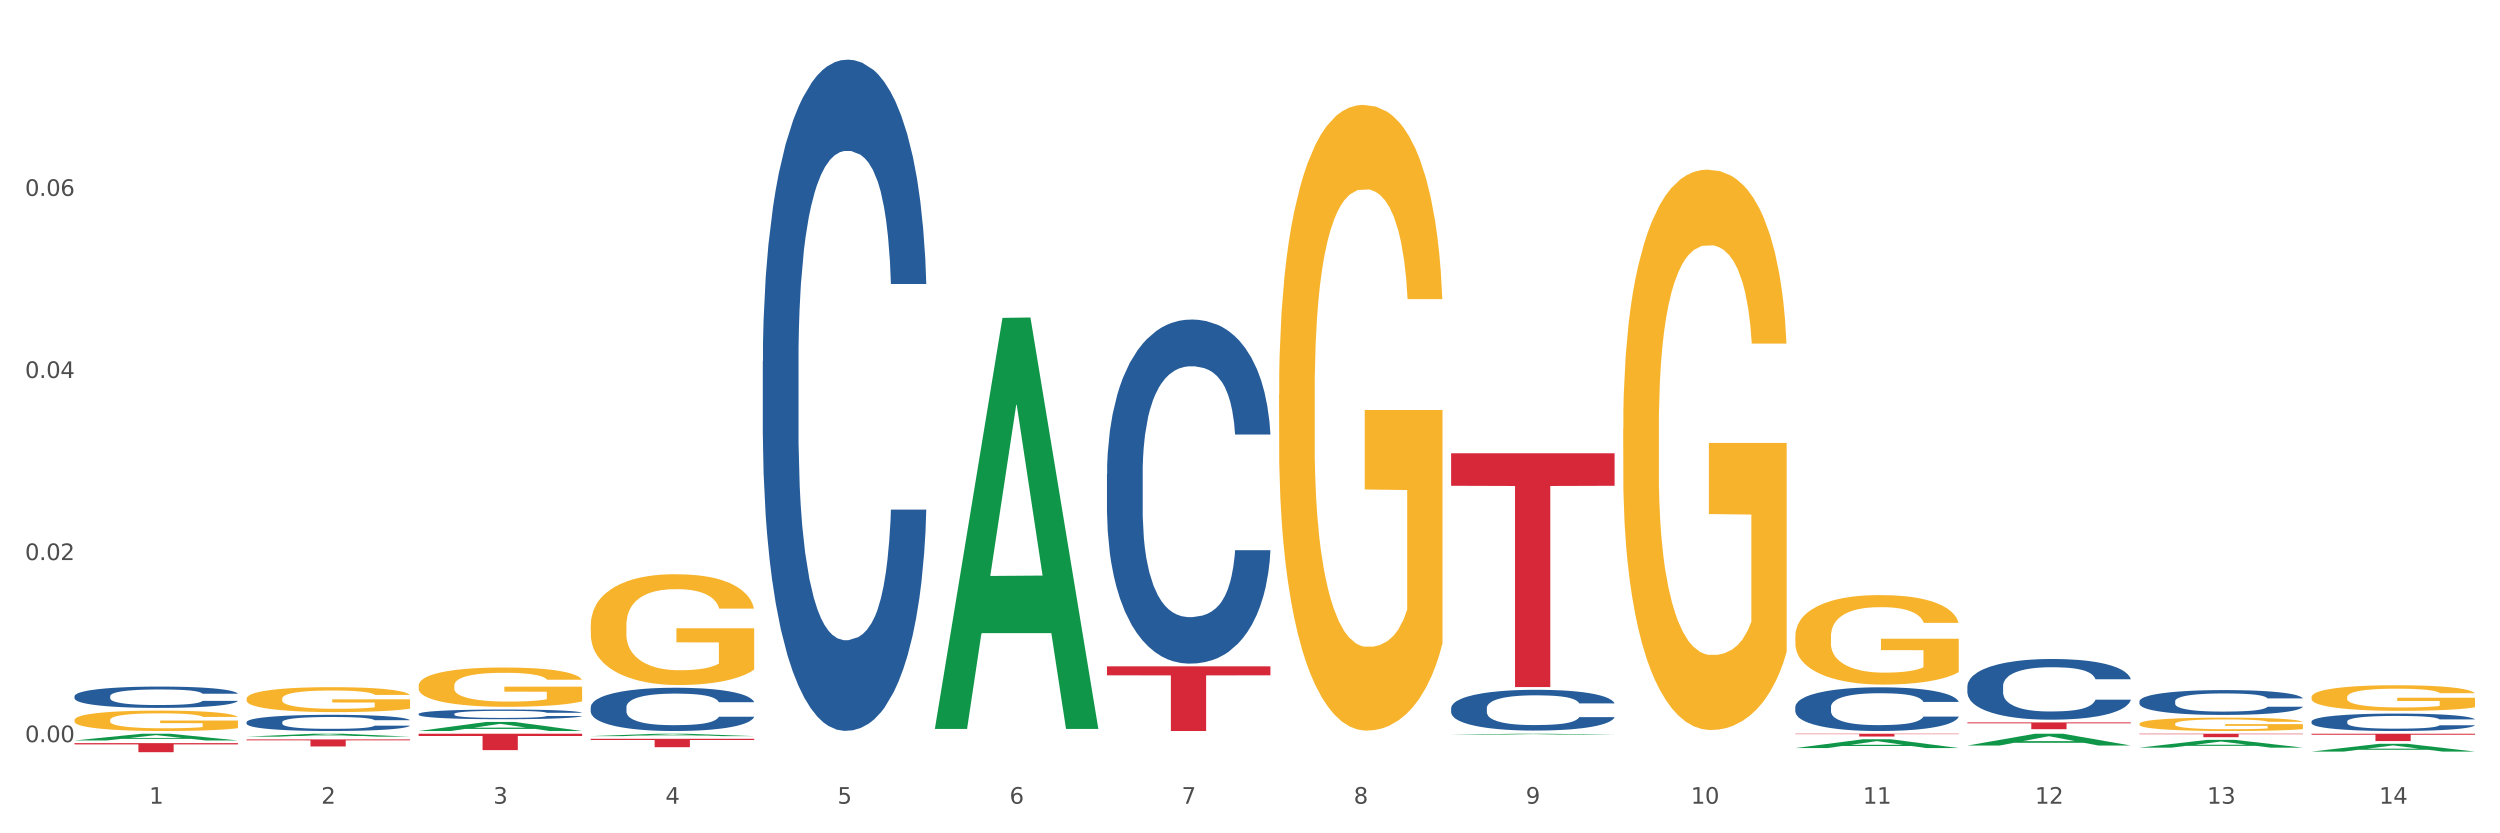 <?xml version="1.0" encoding="utf-8" standalone="no"?>
<!DOCTYPE svg PUBLIC "-//W3C//DTD SVG 1.1//EN"
  "http://www.w3.org/Graphics/SVG/1.1/DTD/svg11.dtd">
<svg xmlns:xlink="http://www.w3.org/1999/xlink" width="1080pt" height="360pt" viewBox="0 0 1080 360" xmlns="http://www.w3.org/2000/svg" version="1.1">
 <rect x="0" y="0" width="1080" height="360" fill="#333333" stroke="none"/>
 <defs>
  <style type="text/css">*{stroke-linejoin: round; stroke-linecap: butt}</style>
 </defs>
 <g id="figure_1">
  <g id="patch_1">
   <path d="M 0 360 
L 1080 360 
L 1080 0 
L 0 0 
z
" style="fill: #ffffff; stroke: #ffffff; stroke-linejoin: miter"/>
  </g>
  <g id="axes_1">
   <g id="matplotlib.axis_1">
    <g id="xtick_1">
     <g id="text_1">
      <!-- 1 -->
      <g style="fill: #4d4d4d" transform="translate(64.432 347.204) scale(0.096 -0.096)">
       <defs>
        <path id="DejaVuSans-31" d="M 794 531 
L 1825 531 
L 1825 4091 
L 703 3866 
L 703 4441 
L 1819 4666 
L 2450 4666 
L 2450 531 
L 3481 531 
L 3481 0 
L 794 0 
L 794 531 
z
" transform="scale(0.016)"/>
       </defs>
       <use xlink:href="#DejaVuSans-31"/>
      </g>
     </g>
    </g>
    <g id="xtick_2">
     <g id="text_2">
      <!-- 2 -->
      <g style="fill: #4d4d4d" transform="translate(138.771 347.204) scale(0.096 -0.096)">
       <defs>
        <path id="DejaVuSans-32" d="M 1228 531 
L 3431 531 
L 3431 0 
L 469 0 
L 469 531 
Q 828 903 1448 1529 
Q 2069 2156 2228 2338 
Q 2531 2678 2651 2914 
Q 2772 3150 2772 3378 
Q 2772 3750 2511 3984 
Q 2250 4219 1831 4219 
Q 1534 4219 1204 4116 
Q 875 4013 500 3803 
L 500 4441 
Q 881 4594 1212 4672 
Q 1544 4750 1819 4750 
Q 2544 4750 2975 4387 
Q 3406 4025 3406 3419 
Q 3406 3131 3298 2873 
Q 3191 2616 2906 2266 
Q 2828 2175 2409 1742 
Q 1991 1309 1228 531 
z
" transform="scale(0.016)"/>
       </defs>
       <use xlink:href="#DejaVuSans-32"/>
      </g>
     </g>
    </g>
    <g id="xtick_3">
     <g id="text_3">
      <!-- 3 -->
      <g style="fill: #4d4d4d" transform="translate(213.109 347.204) scale(0.096 -0.096)">
       <defs>
        <path id="DejaVuSans-33" d="M 2597 2516 
Q 3050 2419 3304 2112 
Q 3559 1806 3559 1356 
Q 3559 666 3084 287 
Q 2609 -91 1734 -91 
Q 1441 -91 1130 -33 
Q 819 25 488 141 
L 488 750 
Q 750 597 1062 519 
Q 1375 441 1716 441 
Q 2309 441 2620 675 
Q 2931 909 2931 1356 
Q 2931 1769 2642 2001 
Q 2353 2234 1838 2234 
L 1294 2234 
L 1294 2753 
L 1863 2753 
Q 2328 2753 2575 2939 
Q 2822 3125 2822 3475 
Q 2822 3834 2567 4026 
Q 2313 4219 1838 4219 
Q 1578 4219 1281 4162 
Q 984 4106 628 3988 
L 628 4550 
Q 988 4650 1302 4700 
Q 1616 4750 1894 4750 
Q 2613 4750 3031 4423 
Q 3450 4097 3450 3541 
Q 3450 3153 3228 2886 
Q 3006 2619 2597 2516 
z
" transform="scale(0.016)"/>
       </defs>
       <use xlink:href="#DejaVuSans-33"/>
      </g>
     </g>
    </g>
    <g id="xtick_4">
     <g id="text_4">
      <!-- 4 -->
      <g style="fill: #4d4d4d" transform="translate(287.448 347.204) scale(0.096 -0.096)">
       <defs>
        <path id="DejaVuSans-34" d="M 2419 4116 
L 825 1625 
L 2419 1625 
L 2419 4116 
z
M 2253 4666 
L 3047 4666 
L 3047 1625 
L 3713 1625 
L 3713 1100 
L 3047 1100 
L 3047 0 
L 2419 0 
L 2419 1100 
L 313 1100 
L 313 1709 
L 2253 4666 
z
" transform="scale(0.016)"/>
       </defs>
       <use xlink:href="#DejaVuSans-34"/>
      </g>
     </g>
    </g>
    <g id="xtick_5">
     <g id="text_5">
      <!-- 5 -->
      <g style="fill: #4d4d4d" transform="translate(361.787 347.204) scale(0.096 -0.096)">
       <defs>
        <path id="DejaVuSans-35" d="M 691 4666 
L 3169 4666 
L 3169 4134 
L 1269 4134 
L 1269 2991 
Q 1406 3038 1543 3061 
Q 1681 3084 1819 3084 
Q 2600 3084 3056 2656 
Q 3513 2228 3513 1497 
Q 3513 744 3044 326 
Q 2575 -91 1722 -91 
Q 1428 -91 1123 -41 
Q 819 9 494 109 
L 494 744 
Q 775 591 1075 516 
Q 1375 441 1709 441 
Q 2250 441 2565 725 
Q 2881 1009 2881 1497 
Q 2881 1984 2565 2268 
Q 2250 2553 1709 2553 
Q 1456 2553 1204 2497 
Q 953 2441 691 2322 
L 691 4666 
z
" transform="scale(0.016)"/>
       </defs>
       <use xlink:href="#DejaVuSans-35"/>
      </g>
     </g>
    </g>
    <g id="xtick_6">
     <g id="text_6">
      <!-- 6 -->
      <g style="fill: #4d4d4d" transform="translate(436.125 347.204) scale(0.096 -0.096)">
       <defs>
        <path id="DejaVuSans-36" d="M 2113 2584 
Q 1688 2584 1439 2293 
Q 1191 2003 1191 1497 
Q 1191 994 1439 701 
Q 1688 409 2113 409 
Q 2538 409 2786 701 
Q 3034 994 3034 1497 
Q 3034 2003 2786 2293 
Q 2538 2584 2113 2584 
z
M 3366 4563 
L 3366 3988 
Q 3128 4100 2886 4159 
Q 2644 4219 2406 4219 
Q 1781 4219 1451 3797 
Q 1122 3375 1075 2522 
Q 1259 2794 1537 2939 
Q 1816 3084 2150 3084 
Q 2853 3084 3261 2657 
Q 3669 2231 3669 1497 
Q 3669 778 3244 343 
Q 2819 -91 2113 -91 
Q 1303 -91 875 529 
Q 447 1150 447 2328 
Q 447 3434 972 4092 
Q 1497 4750 2381 4750 
Q 2619 4750 2861 4703 
Q 3103 4656 3366 4563 
z
" transform="scale(0.016)"/>
       </defs>
       <use xlink:href="#DejaVuSans-36"/>
      </g>
     </g>
    </g>
    <g id="xtick_7">
     <g id="text_7">
      <!-- 7 -->
      <g style="fill: #4d4d4d" transform="translate(510.464 347.204) scale(0.096 -0.096)">
       <defs>
        <path id="DejaVuSans-37" d="M 525 4666 
L 3525 4666 
L 3525 4397 
L 1831 0 
L 1172 0 
L 2766 4134 
L 525 4134 
L 525 4666 
z
" transform="scale(0.016)"/>
       </defs>
       <use xlink:href="#DejaVuSans-37"/>
      </g>
     </g>
    </g>
    <g id="xtick_8">
     <g id="text_8">
      <!-- 8 -->
      <g style="fill: #4d4d4d" transform="translate(584.803 347.204) scale(0.096 -0.096)">
       <defs>
        <path id="DejaVuSans-38" d="M 2034 2216 
Q 1584 2216 1326 1975 
Q 1069 1734 1069 1313 
Q 1069 891 1326 650 
Q 1584 409 2034 409 
Q 2484 409 2743 651 
Q 3003 894 3003 1313 
Q 3003 1734 2745 1975 
Q 2488 2216 2034 2216 
z
M 1403 2484 
Q 997 2584 770 2862 
Q 544 3141 544 3541 
Q 544 4100 942 4425 
Q 1341 4750 2034 4750 
Q 2731 4750 3128 4425 
Q 3525 4100 3525 3541 
Q 3525 3141 3298 2862 
Q 3072 2584 2669 2484 
Q 3125 2378 3379 2068 
Q 3634 1759 3634 1313 
Q 3634 634 3220 271 
Q 2806 -91 2034 -91 
Q 1263 -91 848 271 
Q 434 634 434 1313 
Q 434 1759 690 2068 
Q 947 2378 1403 2484 
z
M 1172 3481 
Q 1172 3119 1398 2916 
Q 1625 2713 2034 2713 
Q 2441 2713 2670 2916 
Q 2900 3119 2900 3481 
Q 2900 3844 2670 4047 
Q 2441 4250 2034 4250 
Q 1625 4250 1398 4047 
Q 1172 3844 1172 3481 
z
" transform="scale(0.016)"/>
       </defs>
       <use xlink:href="#DejaVuSans-38"/>
      </g>
     </g>
    </g>
    <g id="xtick_9">
     <g id="text_9">
      <!-- 9 -->
      <g style="fill: #4d4d4d" transform="translate(659.142 347.204) scale(0.096 -0.096)">
       <defs>
        <path id="DejaVuSans-39" d="M 703 97 
L 703 672 
Q 941 559 1184 500 
Q 1428 441 1663 441 
Q 2288 441 2617 861 
Q 2947 1281 2994 2138 
Q 2813 1869 2534 1725 
Q 2256 1581 1919 1581 
Q 1219 1581 811 2004 
Q 403 2428 403 3163 
Q 403 3881 828 4315 
Q 1253 4750 1959 4750 
Q 2769 4750 3195 4129 
Q 3622 3509 3622 2328 
Q 3622 1225 3098 567 
Q 2575 -91 1691 -91 
Q 1453 -91 1209 -44 
Q 966 3 703 97 
z
M 1959 2075 
Q 2384 2075 2632 2365 
Q 2881 2656 2881 3163 
Q 2881 3666 2632 3958 
Q 2384 4250 1959 4250 
Q 1534 4250 1286 3958 
Q 1038 3666 1038 3163 
Q 1038 2656 1286 2365 
Q 1534 2075 1959 2075 
z
" transform="scale(0.016)"/>
       </defs>
       <use xlink:href="#DejaVuSans-39"/>
      </g>
     </g>
    </g>
    <g id="xtick_10">
     <g id="text_10">
      <!-- 10 -->
      <g style="fill: #4d4d4d" transform="translate(730.426 347.204) scale(0.096 -0.096)">
       <defs>
        <path id="DejaVuSans-30" d="M 2034 4250 
Q 1547 4250 1301 3770 
Q 1056 3291 1056 2328 
Q 1056 1369 1301 889 
Q 1547 409 2034 409 
Q 2525 409 2770 889 
Q 3016 1369 3016 2328 
Q 3016 3291 2770 3770 
Q 2525 4250 2034 4250 
z
M 2034 4750 
Q 2819 4750 3233 4129 
Q 3647 3509 3647 2328 
Q 3647 1150 3233 529 
Q 2819 -91 2034 -91 
Q 1250 -91 836 529 
Q 422 1150 422 2328 
Q 422 3509 836 4129 
Q 1250 4750 2034 4750 
z
" transform="scale(0.016)"/>
       </defs>
       <use xlink:href="#DejaVuSans-31"/>
       <use xlink:href="#DejaVuSans-30" transform="translate(63.623 0)"/>
      </g>
     </g>
    </g>
    <g id="xtick_11">
     <g id="text_11">
      <!-- 11 -->
      <g style="fill: #4d4d4d" transform="translate(804.765 347.204) scale(0.096 -0.096)">
       <use xlink:href="#DejaVuSans-31"/>
       <use xlink:href="#DejaVuSans-31" transform="translate(63.623 0)"/>
      </g>
     </g>
    </g>
    <g id="xtick_12">
     <g id="text_12">
      <!-- 12 -->
      <g style="fill: #4d4d4d" transform="translate(879.104 347.204) scale(0.096 -0.096)">
       <use xlink:href="#DejaVuSans-31"/>
       <use xlink:href="#DejaVuSans-32" transform="translate(63.623 0)"/>
      </g>
     </g>
    </g>
    <g id="xtick_13">
     <g id="text_13">
      <!-- 13 -->
      <g style="fill: #4d4d4d" transform="translate(953.442 347.204) scale(0.096 -0.096)">
       <use xlink:href="#DejaVuSans-31"/>
       <use xlink:href="#DejaVuSans-33" transform="translate(63.623 0)"/>
      </g>
     </g>
    </g>
    <g id="xtick_14">
     <g id="text_14">
      <!-- 14 -->
      <g style="fill: #4d4d4d" transform="translate(1027.781 347.204) scale(0.096 -0.096)">
       <use xlink:href="#DejaVuSans-31"/>
       <use xlink:href="#DejaVuSans-34" transform="translate(63.623 0)"/>
      </g>
     </g>
    </g>
    <g id="xtick_15"/>
    <g id="xtick_16"/>
    <g id="xtick_17"/>
    <g id="xtick_18"/>
    <g id="xtick_19"/>
    <g id="xtick_20"/>
    <g id="xtick_21"/>
    <g id="xtick_22"/>
    <g id="xtick_23"/>
    <g id="xtick_24"/>
    <g id="xtick_25"/>
    <g id="xtick_26"/>
    <g id="xtick_27"/>
   </g>
   <g id="matplotlib.axis_2">
    <g id="ytick_1">
     <g id="text_15">
      <!-- 0.00 -->
      <g style="fill: #4d4d4d" transform="translate(10.8 320.614) scale(0.096 -0.096)">
       <defs>
        <path id="DejaVuSans-2e" d="M 684 794 
L 1344 794 
L 1344 0 
L 684 0 
L 684 794 
z
" transform="scale(0.016)"/>
       </defs>
       <use xlink:href="#DejaVuSans-30"/>
       <use xlink:href="#DejaVuSans-2e" transform="translate(63.623 0)"/>
       <use xlink:href="#DejaVuSans-30" transform="translate(95.41 0)"/>
       <use xlink:href="#DejaVuSans-30" transform="translate(159.033 0)"/>
      </g>
     </g>
    </g>
    <g id="ytick_2">
     <g id="text_16">
      <!-- 0.02 -->
      <g style="fill: #4d4d4d" transform="translate(10.8 241.951) scale(0.096 -0.096)">
       <use xlink:href="#DejaVuSans-30"/>
       <use xlink:href="#DejaVuSans-2e" transform="translate(63.623 0)"/>
       <use xlink:href="#DejaVuSans-30" transform="translate(95.41 0)"/>
       <use xlink:href="#DejaVuSans-32" transform="translate(159.033 0)"/>
      </g>
     </g>
    </g>
    <g id="ytick_3">
     <g id="text_17">
      <!-- 0.04 -->
      <g style="fill: #4d4d4d" transform="translate(10.8 163.289) scale(0.096 -0.096)">
       <use xlink:href="#DejaVuSans-30"/>
       <use xlink:href="#DejaVuSans-2e" transform="translate(63.623 0)"/>
       <use xlink:href="#DejaVuSans-30" transform="translate(95.41 0)"/>
       <use xlink:href="#DejaVuSans-34" transform="translate(159.033 0)"/>
      </g>
     </g>
    </g>
    <g id="ytick_4">
     <g id="text_18">
      <!-- 0.06 -->
      <g style="fill: #4d4d4d" transform="translate(10.8 84.627) scale(0.096 -0.096)">
       <use xlink:href="#DejaVuSans-30"/>
       <use xlink:href="#DejaVuSans-2e" transform="translate(63.623 0)"/>
       <use xlink:href="#DejaVuSans-30" transform="translate(95.41 0)"/>
       <use xlink:href="#DejaVuSans-36" transform="translate(159.033 0)"/>
      </g>
     </g>
    </g>
    <g id="ytick_5"/>
    <g id="ytick_6"/>
    <g id="ytick_7"/>
    <g id="ytick_8"/>
   </g>
   <g id="PolyCollection_1">
    <path d="M 32.175 319.876 
L 32.248 319.873 
L 61.37 316.969 
L 73.456 316.966 
L 102.797 319.881 
L 88.818 319.881 
L 82.484 319.202 
L 52.415 319.202 
L 52.197 319.213 
L 46.081 319.881 
L 32.175 319.881 
L 32.175 319.876 
L 56.201 318.797 
L 78.698 318.795 
L 67.559 317.588 
L 67.413 317.582 
L 67.267 317.59 
L 56.128 318.795 
L 56.201 318.797 
L 32.175 319.876 
z
" clip-path="url(#p17a609d35f)" style="fill: #109648"/>
    <path d="M 106.514 318.241 
L 106.587 318.239 
L 135.709 316.968 
L 147.795 316.966 
L 177.135 318.243 
L 163.157 318.243 
L 156.823 317.946 
L 126.754 317.946 
L 126.535 317.95 
L 120.42 318.243 
L 106.514 318.243 
L 106.514 318.241 
L 130.54 317.768 
L 153.037 317.767 
L 141.897 317.239 
L 141.752 317.236 
L 141.606 317.24 
L 130.467 317.767 
L 130.54 317.768 
L 106.514 318.241 
z
" clip-path="url(#p17a609d35f)" style="fill: #109648"/>
    <path d="M 180.852 315.794 
L 180.925 315.791 
L 210.048 311.872 
L 222.133 311.868 
L 251.474 315.802 
L 237.495 315.802 
L 231.161 314.886 
L 201.092 314.886 
L 200.874 314.9 
L 194.758 315.802 
L 180.852 315.802 
L 180.852 315.794 
L 204.878 314.339 
L 227.375 314.335 
L 216.236 312.706 
L 216.09 312.699 
L 215.945 312.71 
L 204.806 314.335 
L 204.878 314.339 
L 180.852 315.794 
z
" clip-path="url(#p17a609d35f)" style="fill: #109648"/>
    <path d="M 255.191 318.002 
L 255.264 318.001 
L 284.386 316.967 
L 296.472 316.966 
L 325.813 318.004 
L 311.834 318.004 
L 305.5 317.762 
L 275.431 317.762 
L 275.213 317.766 
L 269.097 318.004 
L 255.191 318.004 
L 255.191 318.002 
L 279.217 317.618 
L 301.714 317.617 
L 290.575 317.188 
L 290.429 317.186 
L 290.284 317.189 
L 279.144 317.617 
L 279.217 317.618 
L 255.191 318.002 
z
" clip-path="url(#p17a609d35f)" style="fill: #109648"/>
    <path d="M 403.869 314.571 
L 403.941 314.404 
L 433.064 137.32 
L 445.15 137.153 
L 474.49 314.905 
L 460.512 314.905 
L 454.177 273.513 
L 424.109 273.513 
L 423.89 274.181 
L 417.774 314.905 
L 403.869 314.905 
L 403.869 314.571 
L 427.895 248.811 
L 450.392 248.644 
L 439.252 175.04 
L 439.107 174.706 
L 438.961 175.207 
L 427.822 248.644 
L 427.895 248.811 
L 403.869 314.571 
z
" clip-path="url(#p17a609d35f)" style="fill: #109648"/>
    <path d="M 626.885 317.421 
L 626.957 317.421 
L 656.08 316.967 
L 668.166 316.966 
L 697.506 317.422 
L 683.528 317.422 
L 677.194 317.316 
L 647.125 317.316 
L 646.906 317.317 
L 640.791 317.422 
L 626.885 317.422 
L 626.885 317.421 
L 650.911 317.253 
L 673.408 317.252 
L 662.268 317.064 
L 662.123 317.063 
L 661.977 317.064 
L 650.838 317.252 
L 650.911 317.253 
L 626.885 317.421 
z
" clip-path="url(#p17a609d35f)" style="fill: #109648"/>
    <path d="M 775.562 323.162 
L 775.635 323.159 
L 804.757 319.365 
L 816.843 319.361 
L 846.184 323.17 
L 832.205 323.17 
L 825.871 322.283 
L 795.802 322.283 
L 795.584 322.297 
L 789.468 323.17 
L 775.562 323.17 
L 775.562 323.162 
L 799.588 321.753 
L 822.085 321.75 
L 810.946 320.173 
L 810.8 320.166 
L 810.655 320.176 
L 799.515 321.75 
L 799.588 321.753 
L 775.562 323.162 
z
" clip-path="url(#p17a609d35f)" style="fill: #109648"/>
    <path d="M 849.901 322.069 
L 849.974 322.064 
L 879.096 316.971 
L 891.182 316.966 
L 920.523 322.078 
L 906.544 322.078 
L 900.21 320.888 
L 870.141 320.888 
L 869.922 320.907 
L 863.807 322.078 
L 849.901 322.078 
L 849.901 322.069 
L 873.927 320.178 
L 896.424 320.173 
L 885.284 318.056 
L 885.139 318.046 
L 884.993 318.061 
L 873.854 320.173 
L 873.927 320.178 
L 849.901 322.069 
z
" clip-path="url(#p17a609d35f)" style="fill: #109648"/>
    <path d="M 32.175 311.057 
L 32.258 311.049 
L 32.258 310.758 
L 32.425 310.509 
L 33.259 309.905 
L 34.51 309.405 
L 35.427 309.139 
L 36.344 308.922 
L 37.428 308.704 
L 38.762 308.479 
L 41.18 308.148 
L 42.681 307.979 
L 44.515 307.802 
L 47.85 307.544 
L 50.268 307.399 
L 52.77 307.278 
L 56.855 307.133 
L 59.523 307.069 
L 62.358 307.02 
L 65.777 306.988 
L 68.361 306.98 
L 74.031 307.004 
L 78.867 307.077 
L 81.202 307.133 
L 84.203 307.23 
L 85.788 307.294 
L 88.372 307.423 
L 91.04 307.592 
L 92.875 307.737 
L 95.626 308.011 
L 97.711 308.285 
L 99.628 308.624 
L 100.629 308.857 
L 101.379 309.075 
L 102.046 309.325 
L 102.713 309.719 
L 87.705 309.719 
L 87.122 309.437 
L 86.204 309.171 
L 84.87 308.914 
L 83.703 308.753 
L 81.702 308.551 
L 79.868 308.422 
L 77.95 308.326 
L 75.615 308.245 
L 73.781 308.205 
L 71.196 308.172 
L 66.11 308.181 
L 62.692 308.245 
L 60.357 308.326 
L 58.856 308.398 
L 57.522 308.479 
L 56.021 308.591 
L 54.27 308.761 
L 53.02 308.914 
L 51.769 309.107 
L 50.768 309.3 
L 49.851 309.526 
L 49.101 309.768 
L 48.517 310.017 
L 48.017 310.323 
L 47.6 310.831 
L 47.6 311.935 
L 47.767 312.184 
L 48.184 312.515 
L 48.684 312.764 
L 49.518 313.063 
L 50.268 313.264 
L 51.686 313.554 
L 53.27 313.796 
L 54.52 313.949 
L 55.771 314.078 
L 57.939 314.255 
L 60.357 314.4 
L 62.441 314.488 
L 65.276 314.569 
L 67.194 314.601 
L 68.862 314.617 
L 72.947 314.617 
L 75.865 314.593 
L 79.117 314.537 
L 81.619 314.464 
L 83.703 314.376 
L 86.038 314.231 
L 87.538 314.094 
L 87.538 312.41 
L 69.195 312.402 
L 69.195 311.282 
L 102.797 311.282 
L 102.797 314.569 
L 101.379 314.738 
L 99.795 314.891 
L 98.128 315.028 
L 95.626 315.197 
L 92.625 315.359 
L 89.956 315.471 
L 87.122 315.568 
L 83.786 315.657 
L 79.451 315.737 
L 76.783 315.769 
L 73.447 315.794 
L 69.529 315.802 
L 66.11 315.786 
L 62.775 315.745 
L 59.273 315.673 
L 55.855 315.568 
L 53.27 315.463 
L 50.685 315.334 
L 47.934 315.165 
L 45.766 315.004 
L 44.098 314.859 
L 42.264 314.674 
L 40.263 314.432 
L 38.762 314.215 
L 37.428 313.989 
L 36.01 313.699 
L 35.01 313.449 
L 34.009 313.135 
L 33.426 312.901 
L 32.759 312.539 
L 32.258 312.031 
L 32.175 311.057 
z
" clip-path="url(#p17a609d35f)" style="fill: #f7b32b"/>
    <path d="M 106.514 301.835 
L 106.597 301.825 
L 106.597 301.471 
L 106.764 301.166 
L 107.598 300.428 
L 108.848 299.818 
L 109.765 299.493 
L 110.683 299.227 
L 111.767 298.962 
L 113.101 298.686 
L 115.519 298.283 
L 117.019 298.076 
L 118.854 297.86 
L 122.189 297.545 
L 124.607 297.368 
L 127.108 297.22 
L 131.194 297.043 
L 133.862 296.964 
L 136.697 296.905 
L 140.115 296.866 
L 142.7 296.856 
L 148.37 296.885 
L 153.206 296.974 
L 155.54 297.043 
L 158.542 297.161 
L 160.126 297.24 
L 162.711 297.397 
L 165.379 297.604 
L 167.213 297.781 
L 169.965 298.115 
L 172.049 298.45 
L 173.967 298.863 
L 174.968 299.149 
L 175.718 299.414 
L 176.385 299.719 
L 177.052 300.202 
L 162.044 300.202 
L 161.46 299.857 
L 160.543 299.532 
L 159.209 299.218 
L 158.042 299.021 
L 156.041 298.775 
L 154.206 298.617 
L 152.289 298.499 
L 149.954 298.401 
L 148.12 298.352 
L 145.535 298.312 
L 140.449 298.322 
L 137.03 298.401 
L 134.696 298.499 
L 133.195 298.588 
L 131.861 298.686 
L 130.36 298.824 
L 128.609 299.031 
L 127.358 299.218 
L 126.108 299.454 
L 125.107 299.69 
L 124.19 299.965 
L 123.44 300.261 
L 122.856 300.566 
L 122.356 300.94 
L 121.939 301.56 
L 121.939 302.908 
L 122.106 303.213 
L 122.522 303.616 
L 123.023 303.921 
L 123.856 304.286 
L 124.607 304.532 
L 126.024 304.886 
L 127.609 305.181 
L 128.859 305.368 
L 130.11 305.525 
L 132.278 305.742 
L 134.696 305.919 
L 136.78 306.027 
L 139.615 306.126 
L 141.533 306.165 
L 143.2 306.185 
L 147.286 306.185 
L 150.204 306.155 
L 153.456 306.086 
L 155.957 305.998 
L 158.042 305.89 
L 160.376 305.712 
L 161.877 305.545 
L 161.877 303.488 
L 143.534 303.479 
L 143.534 302.111 
L 177.135 302.111 
L 177.135 306.126 
L 175.718 306.332 
L 174.134 306.519 
L 172.466 306.687 
L 169.965 306.893 
L 166.963 307.09 
L 164.295 307.228 
L 161.46 307.346 
L 158.125 307.454 
L 153.789 307.553 
L 151.121 307.592 
L 147.786 307.622 
L 143.867 307.631 
L 140.449 307.612 
L 137.114 307.562 
L 133.612 307.474 
L 130.193 307.346 
L 127.609 307.218 
L 125.024 307.061 
L 122.272 306.854 
L 120.104 306.657 
L 118.437 306.48 
L 116.603 306.254 
L 114.601 305.958 
L 113.101 305.693 
L 111.767 305.417 
L 110.349 305.063 
L 109.349 304.758 
L 108.348 304.374 
L 107.764 304.089 
L 107.097 303.646 
L 106.597 303.026 
L 106.514 301.835 
z
" clip-path="url(#p17a609d35f)" style="fill: #f7b32b"/>
    <path d="M 255.191 270.187 
L 255.275 270.143 
L 255.275 268.569 
L 255.441 267.213 
L 256.275 263.934 
L 257.526 261.223 
L 258.443 259.78 
L 259.36 258.599 
L 260.444 257.419 
L 261.778 256.195 
L 264.196 254.402 
L 265.697 253.483 
L 267.531 252.522 
L 270.866 251.122 
L 273.284 250.335 
L 275.786 249.679 
L 279.871 248.892 
L 282.539 248.542 
L 285.374 248.28 
L 288.793 248.105 
L 291.377 248.061 
L 297.047 248.193 
L 301.883 248.586 
L 304.218 248.892 
L 307.219 249.417 
L 308.804 249.767 
L 311.388 250.466 
L 314.057 251.385 
L 315.891 252.172 
L 318.642 253.658 
L 320.727 255.145 
L 322.645 256.982 
L 323.645 258.25 
L 324.395 259.43 
L 325.062 260.786 
L 325.73 262.928 
L 310.721 262.928 
L 310.138 261.398 
L 309.221 259.955 
L 307.886 258.556 
L 306.719 257.681 
L 304.718 256.588 
L 302.884 255.888 
L 300.966 255.364 
L 298.631 254.926 
L 296.797 254.708 
L 294.212 254.533 
L 289.126 254.577 
L 285.708 254.926 
L 283.373 255.364 
L 281.872 255.757 
L 280.538 256.195 
L 279.037 256.807 
L 277.286 257.725 
L 276.036 258.556 
L 274.785 259.605 
L 273.785 260.655 
L 272.867 261.879 
L 272.117 263.191 
L 271.533 264.546 
L 271.033 266.208 
L 270.616 268.963 
L 270.616 274.953 
L 270.783 276.308 
L 271.2 278.101 
L 271.7 279.457 
L 272.534 281.075 
L 273.284 282.168 
L 274.702 283.742 
L 276.286 285.054 
L 277.537 285.884 
L 278.787 286.584 
L 280.955 287.546 
L 283.373 288.333 
L 285.458 288.814 
L 288.292 289.251 
L 290.21 289.426 
L 291.878 289.514 
L 295.963 289.514 
L 298.882 289.383 
L 302.133 289.076 
L 304.635 288.683 
L 306.719 288.202 
L 309.054 287.415 
L 310.555 286.672 
L 310.555 277.533 
L 292.211 277.489 
L 292.211 271.411 
L 325.813 271.411 
L 325.813 289.251 
L 324.395 290.17 
L 322.811 291 
L 321.144 291.744 
L 318.642 292.662 
L 315.641 293.537 
L 312.973 294.149 
L 310.138 294.673 
L 306.803 295.154 
L 302.467 295.592 
L 299.799 295.767 
L 296.464 295.898 
L 292.545 295.941 
L 289.126 295.854 
L 285.791 295.635 
L 282.289 295.242 
L 278.871 294.673 
L 276.286 294.105 
L 273.701 293.405 
L 270.95 292.487 
L 268.782 291.613 
L 267.114 290.826 
L 265.28 289.82 
L 263.279 288.508 
L 261.778 287.327 
L 260.444 286.103 
L 259.027 284.529 
L 258.026 283.173 
L 257.025 281.468 
L 256.442 280.2 
L 255.775 278.232 
L 255.275 275.478 
L 255.191 270.187 
z
" clip-path="url(#p17a609d35f)" style="fill: #f7b32b"/>
    <path d="M 180.852 296.215 
L 180.936 296.199 
L 180.936 295.641 
L 181.103 295.16 
L 181.936 293.996 
L 183.187 293.035 
L 184.104 292.523 
L 185.021 292.104 
L 186.105 291.685 
L 187.439 291.251 
L 189.857 290.615 
L 191.358 290.289 
L 193.192 289.948 
L 196.528 289.451 
L 198.946 289.172 
L 201.447 288.939 
L 205.533 288.66 
L 208.201 288.536 
L 211.036 288.443 
L 214.454 288.381 
L 217.039 288.365 
L 222.709 288.412 
L 227.545 288.552 
L 229.879 288.66 
L 232.881 288.846 
L 234.465 288.97 
L 237.05 289.219 
L 239.718 289.544 
L 241.552 289.824 
L 244.304 290.351 
L 246.388 290.878 
L 248.306 291.53 
L 249.306 291.98 
L 250.057 292.399 
L 250.724 292.88 
L 251.391 293.64 
L 236.383 293.64 
L 235.799 293.097 
L 234.882 292.585 
L 233.548 292.088 
L 232.38 291.778 
L 230.379 291.39 
L 228.545 291.142 
L 226.627 290.956 
L 224.293 290.801 
L 222.458 290.723 
L 219.874 290.661 
L 214.788 290.677 
L 211.369 290.801 
L 209.034 290.956 
L 207.534 291.096 
L 206.2 291.251 
L 204.699 291.468 
L 202.948 291.794 
L 201.697 292.088 
L 200.446 292.461 
L 199.446 292.833 
L 198.529 293.267 
L 197.778 293.733 
L 197.195 294.214 
L 196.694 294.803 
L 196.277 295.78 
L 196.277 297.906 
L 196.444 298.386 
L 196.861 299.022 
L 197.361 299.503 
L 198.195 300.077 
L 198.946 300.465 
L 200.363 301.023 
L 201.947 301.489 
L 203.198 301.784 
L 204.449 302.032 
L 206.616 302.373 
L 209.034 302.652 
L 211.119 302.823 
L 213.954 302.978 
L 215.871 303.04 
L 217.539 303.071 
L 221.625 303.071 
L 224.543 303.025 
L 227.795 302.916 
L 230.296 302.776 
L 232.38 302.606 
L 234.715 302.327 
L 236.216 302.063 
L 236.216 298.821 
L 217.873 298.805 
L 217.873 296.649 
L 251.474 296.649 
L 251.474 302.978 
L 250.057 303.304 
L 248.473 303.599 
L 246.805 303.862 
L 244.304 304.188 
L 241.302 304.498 
L 238.634 304.715 
L 235.799 304.902 
L 232.464 305.072 
L 228.128 305.227 
L 225.46 305.289 
L 222.125 305.336 
L 218.206 305.351 
L 214.788 305.32 
L 211.452 305.243 
L 207.951 305.103 
L 204.532 304.902 
L 201.947 304.7 
L 199.362 304.452 
L 196.611 304.126 
L 194.443 303.816 
L 192.776 303.536 
L 190.941 303.18 
L 188.94 302.714 
L 187.439 302.295 
L 186.105 301.861 
L 184.688 301.303 
L 183.687 300.822 
L 182.687 300.217 
L 182.103 299.767 
L 181.436 299.069 
L 180.936 298.092 
L 180.852 296.215 
z
" clip-path="url(#p17a609d35f)" style="fill: #f7b32b"/>
    <path d="M 701.223 185.148 
L 701.307 184.927 
L 701.307 176.967 
L 701.474 170.113 
L 702.307 153.53 
L 703.558 139.821 
L 704.475 132.525 
L 705.392 126.555 
L 706.476 120.585 
L 707.81 114.394 
L 710.228 105.329 
L 711.729 100.686 
L 713.563 95.822 
L 716.899 88.746 
L 719.317 84.766 
L 721.818 81.45 
L 725.903 77.47 
L 728.572 75.701 
L 731.406 74.374 
L 734.825 73.49 
L 737.41 73.269 
L 743.08 73.932 
L 747.915 75.922 
L 750.25 77.47 
L 753.252 80.123 
L 754.836 81.892 
L 757.421 85.43 
L 760.089 90.073 
L 761.923 94.053 
L 764.675 101.57 
L 766.759 109.088 
L 768.677 118.374 
L 769.677 124.786 
L 770.428 130.756 
L 771.095 137.61 
L 771.762 148.444 
L 756.754 148.444 
L 756.17 140.706 
L 755.253 133.409 
L 753.919 126.334 
L 752.751 121.912 
L 750.75 116.384 
L 748.916 112.847 
L 746.998 110.193 
L 744.664 107.982 
L 742.829 106.877 
L 740.245 105.992 
L 735.159 106.213 
L 731.74 107.982 
L 729.405 110.193 
L 727.905 112.183 
L 726.571 114.394 
L 725.07 117.49 
L 723.319 122.133 
L 722.068 126.334 
L 720.817 131.64 
L 719.817 136.947 
L 718.9 143.138 
L 718.149 149.771 
L 717.566 156.625 
L 717.065 165.027 
L 716.648 178.957 
L 716.648 209.248 
L 716.815 216.102 
L 717.232 225.168 
L 717.732 232.022 
L 718.566 240.203 
L 719.317 245.73 
L 720.734 253.69 
L 722.318 260.323 
L 723.569 264.524 
L 724.82 268.062 
L 726.987 272.926 
L 729.405 276.906 
L 731.49 279.338 
L 734.325 281.549 
L 736.242 282.434 
L 737.91 282.876 
L 741.996 282.876 
L 744.914 282.213 
L 748.166 280.665 
L 750.667 278.675 
L 752.751 276.243 
L 755.086 272.263 
L 756.587 268.504 
L 756.587 222.293 
L 738.244 222.072 
L 738.244 191.339 
L 771.845 191.339 
L 771.845 281.549 
L 770.428 286.192 
L 768.844 290.393 
L 767.176 294.152 
L 764.675 298.795 
L 761.673 303.218 
L 759.005 306.313 
L 756.17 308.966 
L 752.835 311.398 
L 748.499 313.609 
L 745.831 314.494 
L 742.496 315.157 
L 738.577 315.378 
L 735.159 314.936 
L 731.823 313.831 
L 728.321 311.841 
L 724.903 308.966 
L 722.318 306.092 
L 719.733 302.554 
L 716.982 297.911 
L 714.814 293.489 
L 713.147 289.509 
L 711.312 284.424 
L 709.311 277.791 
L 707.81 271.821 
L 706.476 265.63 
L 705.059 257.67 
L 704.058 250.816 
L 703.058 242.193 
L 702.474 235.781 
L 701.807 225.831 
L 701.307 211.901 
L 701.223 185.148 
z
" clip-path="url(#p17a609d35f)" style="fill: #f7b32b"/>
    <path d="M 552.546 170.221 
L 552.629 169.974 
L 552.629 161.086 
L 552.796 153.433 
L 553.63 134.916 
L 554.881 119.61 
L 555.798 111.463 
L 556.715 104.797 
L 557.799 98.131 
L 559.133 91.218 
L 561.551 81.096 
L 563.052 75.912 
L 564.886 70.48 
L 568.221 62.58 
L 570.639 58.136 
L 573.141 54.433 
L 577.226 49.989 
L 579.894 48.014 
L 582.729 46.532 
L 586.148 45.545 
L 588.732 45.298 
L 594.402 46.039 
L 599.238 48.261 
L 601.573 49.989 
L 604.574 52.951 
L 606.158 54.926 
L 608.743 58.877 
L 611.411 64.061 
L 613.246 68.505 
L 615.997 76.899 
L 618.082 85.293 
L 619.999 95.662 
L 621 102.822 
L 621.75 109.488 
L 622.417 117.141 
L 623.084 129.238 
L 608.076 129.238 
L 607.493 120.597 
L 606.575 112.45 
L 605.241 104.55 
L 604.074 99.612 
L 602.073 93.44 
L 600.239 89.49 
L 598.321 86.527 
L 595.986 84.059 
L 594.152 82.824 
L 591.567 81.837 
L 586.481 82.084 
L 583.063 84.059 
L 580.728 86.527 
L 579.227 88.749 
L 577.893 91.218 
L 576.392 94.675 
L 574.641 99.859 
L 573.391 104.55 
L 572.14 110.475 
L 571.139 116.4 
L 570.222 123.313 
L 569.472 130.719 
L 568.888 138.373 
L 568.388 147.754 
L 567.971 163.308 
L 567.971 197.131 
L 568.138 204.784 
L 568.555 214.906 
L 569.055 222.56 
L 569.889 231.694 
L 570.639 237.867 
L 572.057 246.754 
L 573.641 254.161 
L 574.891 258.852 
L 576.142 262.802 
L 578.31 268.233 
L 580.728 272.677 
L 582.812 275.393 
L 585.647 277.861 
L 587.565 278.849 
L 589.233 279.343 
L 593.318 279.343 
L 596.236 278.602 
L 599.488 276.874 
L 601.99 274.652 
L 604.074 271.936 
L 606.409 267.492 
L 607.909 263.295 
L 607.909 211.697 
L 589.566 211.45 
L 589.566 177.133 
L 623.168 177.133 
L 623.168 277.861 
L 621.75 283.046 
L 620.166 287.737 
L 618.499 291.934 
L 615.997 297.118 
L 612.996 302.056 
L 610.327 305.512 
L 607.493 308.475 
L 604.157 311.191 
L 599.822 313.659 
L 597.154 314.647 
L 593.818 315.388 
L 589.9 315.635 
L 586.481 315.141 
L 583.146 313.906 
L 579.644 311.684 
L 576.226 308.475 
L 573.641 305.265 
L 571.056 301.315 
L 568.305 296.131 
L 566.137 291.193 
L 564.469 286.749 
L 562.635 281.071 
L 560.634 273.664 
L 559.133 266.999 
L 557.799 260.086 
L 556.381 251.198 
L 555.381 243.545 
L 554.38 233.916 
L 553.797 226.757 
L 553.13 215.647 
L 552.629 200.093 
L 552.546 170.221 
z
" clip-path="url(#p17a609d35f)" style="fill: #f7b32b"/>
    <path d="M 998.578 324.681 
L 998.651 324.678 
L 1027.773 321.317 
L 1039.859 321.314 
L 1069.2 324.688 
L 1055.221 324.688 
L 1048.887 323.902 
L 1018.818 323.902 
L 1018.6 323.915 
L 1012.484 324.688 
L 998.578 324.688 
L 998.578 324.681 
L 1022.604 323.433 
L 1045.101 323.43 
L 1033.962 322.033 
L 1033.816 322.027 
L 1033.671 322.036 
L 1022.531 323.43 
L 1022.604 323.433 
L 998.578 324.681 
z
" clip-path="url(#p17a609d35f)" style="fill: #109648"/>
    <path d="M 998.578 301.145 
L 998.662 301.135 
L 998.662 300.771 
L 998.828 300.457 
L 999.662 299.699 
L 1000.913 299.072 
L 1001.83 298.738 
L 1002.747 298.465 
L 1003.831 298.192 
L 1005.165 297.909 
L 1007.583 297.494 
L 1009.084 297.282 
L 1010.918 297.06 
L 1014.253 296.736 
L 1016.671 296.554 
L 1019.173 296.402 
L 1023.258 296.22 
L 1025.926 296.139 
L 1028.761 296.079 
L 1032.18 296.038 
L 1034.765 296.028 
L 1040.434 296.059 
L 1045.27 296.15 
L 1047.605 296.22 
L 1050.607 296.342 
L 1052.191 296.423 
L 1054.775 296.584 
L 1057.444 296.797 
L 1059.278 296.979 
L 1062.029 297.323 
L 1064.114 297.666 
L 1066.032 298.091 
L 1067.032 298.384 
L 1067.783 298.657 
L 1068.45 298.971 
L 1069.117 299.466 
L 1054.108 299.466 
L 1053.525 299.112 
L 1052.608 298.779 
L 1051.274 298.455 
L 1050.106 298.253 
L 1048.105 298 
L 1046.271 297.838 
L 1044.353 297.717 
L 1042.019 297.616 
L 1040.184 297.565 
L 1037.599 297.525 
L 1032.513 297.535 
L 1029.095 297.616 
L 1026.76 297.717 
L 1025.259 297.808 
L 1023.925 297.909 
L 1022.425 298.051 
L 1020.674 298.263 
L 1019.423 298.455 
L 1018.172 298.698 
L 1017.172 298.94 
L 1016.255 299.224 
L 1015.504 299.527 
L 1014.92 299.84 
L 1014.42 300.225 
L 1014.003 300.862 
L 1014.003 302.247 
L 1014.17 302.56 
L 1014.587 302.975 
L 1015.087 303.288 
L 1015.921 303.663 
L 1016.671 303.915 
L 1018.089 304.279 
L 1019.673 304.583 
L 1020.924 304.775 
L 1022.174 304.937 
L 1024.342 305.159 
L 1026.76 305.341 
L 1028.845 305.452 
L 1031.68 305.553 
L 1033.597 305.594 
L 1035.265 305.614 
L 1039.35 305.614 
L 1042.269 305.584 
L 1045.52 305.513 
L 1048.022 305.422 
L 1050.106 305.311 
L 1052.441 305.129 
L 1053.942 304.957 
L 1053.942 302.844 
L 1035.598 302.833 
L 1035.598 301.428 
L 1069.2 301.428 
L 1069.2 305.553 
L 1067.783 305.766 
L 1066.198 305.958 
L 1064.531 306.13 
L 1062.029 306.342 
L 1059.028 306.544 
L 1056.36 306.686 
L 1053.525 306.807 
L 1050.19 306.919 
L 1045.854 307.02 
L 1043.186 307.06 
L 1039.851 307.09 
L 1035.932 307.101 
L 1032.513 307.08 
L 1029.178 307.03 
L 1025.676 306.939 
L 1022.258 306.807 
L 1019.673 306.676 
L 1017.088 306.514 
L 1014.337 306.302 
L 1012.169 306.099 
L 1010.501 305.917 
L 1008.667 305.685 
L 1006.666 305.382 
L 1005.165 305.109 
L 1003.831 304.825 
L 1002.414 304.461 
L 1001.413 304.148 
L 1000.413 303.754 
L 999.829 303.46 
L 999.162 303.005 
L 998.662 302.368 
L 998.578 301.145 
z
" clip-path="url(#p17a609d35f)" style="fill: #f7b32b"/>
    <path d="M 32.175 300.741 
L 32.258 300.733 
L 32.258 300.497 
L 32.509 300.177 
L 33.427 299.588 
L 34.596 299.142 
L 36.599 298.621 
L 37.684 298.402 
L 39.104 298.158 
L 42.025 297.762 
L 45.364 297.426 
L 47.702 297.241 
L 49.455 297.123 
L 53.378 296.912 
L 55.632 296.82 
L 57.969 296.744 
L 59.973 296.694 
L 63.312 296.635 
L 65.983 296.61 
L 69.072 296.601 
L 71.66 296.61 
L 75.082 296.643 
L 80.091 296.744 
L 82.011 296.803 
L 84.599 296.904 
L 87.27 297.039 
L 89.44 297.173 
L 91.945 297.367 
L 94.533 297.619 
L 97.037 297.939 
L 98.79 298.234 
L 100.209 298.545 
L 101.461 298.924 
L 102.379 299.336 
L 102.797 299.681 
L 87.52 299.681 
L 87.103 299.37 
L 86.268 299.033 
L 85.434 298.806 
L 84.515 298.621 
L 83.096 298.41 
L 81.844 298.276 
L 79.757 298.116 
L 77.837 298.015 
L 76.251 297.956 
L 74.331 297.905 
L 70.241 297.855 
L 67.319 297.855 
L 65.482 297.872 
L 63.229 297.914 
L 61.309 297.973 
L 59.055 298.074 
L 57.302 298.183 
L 55.549 298.326 
L 54.547 298.427 
L 53.044 298.612 
L 52.043 298.764 
L 50.707 299.025 
L 49.956 299.21 
L 48.62 299.689 
L 48.036 300.043 
L 47.785 300.287 
L 47.618 300.556 
L 47.618 301.869 
L 48.119 302.458 
L 48.537 302.71 
L 49.204 302.996 
L 50.457 303.367 
L 52.293 303.728 
L 54.213 303.989 
L 55.799 304.149 
L 57.302 304.267 
L 58.804 304.36 
L 60.641 304.444 
L 62.143 304.494 
L 64.397 304.545 
L 67.069 304.57 
L 69.155 304.57 
L 73.413 304.528 
L 75.333 304.486 
L 77.169 304.427 
L 79.173 304.334 
L 80.759 304.233 
L 81.677 304.158 
L 83.18 303.998 
L 84.348 303.829 
L 85.35 303.636 
L 86.018 303.468 
L 86.769 303.215 
L 87.353 302.929 
L 87.52 302.778 
L 102.797 302.778 
L 102.463 303.081 
L 101.879 303.375 
L 100.71 303.771 
L 99.792 303.998 
L 98.372 304.275 
L 96.87 304.511 
L 94.783 304.772 
L 92.863 304.965 
L 90.86 305.134 
L 88.689 305.285 
L 84.766 305.496 
L 83.347 305.554 
L 80.341 305.655 
L 78.004 305.714 
L 74.581 305.773 
L 71.075 305.807 
L 67.402 305.815 
L 64.147 305.799 
L 60.557 305.748 
L 58.303 305.698 
L 55.799 305.622 
L 52.877 305.504 
L 50.123 305.361 
L 47.535 305.193 
L 45.114 304.999 
L 42.86 304.78 
L 39.938 304.418 
L 37.768 304.065 
L 36.182 303.737 
L 35.097 303.459 
L 34.011 303.106 
L 33.427 302.862 
L 32.509 302.273 
L 32.175 301.726 
L 32.175 300.741 
z
" clip-path="url(#p17a609d35f)" style="fill: #255c99"/>
    <path d="M 255.191 305.506 
L 255.275 305.489 
L 255.275 305.011 
L 255.525 304.362 
L 256.443 303.167 
L 257.612 302.262 
L 259.615 301.204 
L 260.701 300.76 
L 262.12 300.265 
L 265.041 299.462 
L 268.381 298.779 
L 270.718 298.404 
L 272.471 298.165 
L 276.394 297.738 
L 278.648 297.55 
L 280.986 297.397 
L 282.989 297.294 
L 286.328 297.175 
L 288.999 297.123 
L 292.088 297.106 
L 294.676 297.123 
L 298.098 297.192 
L 303.107 297.397 
L 305.027 297.516 
L 307.615 297.721 
L 310.286 297.994 
L 312.457 298.267 
L 314.961 298.66 
L 317.549 299.172 
L 320.053 299.821 
L 321.806 300.419 
L 323.225 301.05 
L 324.477 301.819 
L 325.396 302.655 
L 325.813 303.355 
L 310.537 303.355 
L 310.119 302.723 
L 309.284 302.04 
L 308.45 301.58 
L 307.531 301.204 
L 306.112 300.777 
L 304.86 300.504 
L 302.773 300.179 
L 300.853 299.975 
L 299.267 299.855 
L 297.347 299.753 
L 293.257 299.65 
L 290.335 299.65 
L 288.499 299.684 
L 286.245 299.77 
L 284.325 299.889 
L 282.071 300.094 
L 280.318 300.316 
L 278.565 300.606 
L 277.563 300.811 
L 276.06 301.187 
L 275.059 301.494 
L 273.723 302.023 
L 272.972 302.399 
L 271.636 303.372 
L 271.052 304.089 
L 270.801 304.584 
L 270.634 305.131 
L 270.634 307.794 
L 271.135 308.989 
L 271.553 309.502 
L 272.22 310.082 
L 273.473 310.833 
L 275.309 311.567 
L 277.229 312.097 
L 278.815 312.421 
L 280.318 312.66 
L 281.82 312.848 
L 283.657 313.019 
L 285.159 313.121 
L 287.413 313.224 
L 290.085 313.275 
L 292.172 313.275 
L 296.429 313.189 
L 298.349 313.104 
L 300.185 312.985 
L 302.189 312.797 
L 303.775 312.592 
L 304.693 312.438 
L 306.196 312.114 
L 307.364 311.772 
L 308.366 311.38 
L 309.034 311.038 
L 309.785 310.526 
L 310.37 309.945 
L 310.537 309.638 
L 325.813 309.638 
L 325.479 310.253 
L 324.895 310.85 
L 323.726 311.653 
L 322.808 312.114 
L 321.389 312.677 
L 319.886 313.155 
L 317.799 313.685 
L 315.879 314.077 
L 313.876 314.419 
L 311.705 314.726 
L 307.782 315.153 
L 306.363 315.272 
L 303.358 315.477 
L 301.02 315.597 
L 297.598 315.716 
L 294.092 315.785 
L 290.419 315.802 
L 287.163 315.767 
L 283.573 315.665 
L 281.32 315.563 
L 278.815 315.409 
L 275.893 315.17 
L 273.139 314.88 
L 270.551 314.538 
L 268.13 314.146 
L 265.876 313.702 
L 262.955 312.967 
L 260.784 312.25 
L 259.198 311.585 
L 258.113 311.021 
L 257.028 310.304 
L 256.443 309.809 
L 255.525 308.614 
L 255.191 307.504 
L 255.191 305.506 
z
" clip-path="url(#p17a609d35f)" style="fill: #255c99"/>
    <path d="M 180.852 308.397 
L 180.936 308.394 
L 180.936 308.287 
L 181.186 308.141 
L 182.105 307.874 
L 183.273 307.671 
L 185.277 307.434 
L 186.362 307.334 
L 187.781 307.224 
L 190.703 307.044 
L 194.042 306.891 
L 196.379 306.807 
L 198.132 306.753 
L 202.056 306.658 
L 204.31 306.616 
L 206.647 306.581 
L 208.65 306.558 
L 211.989 306.532 
L 214.661 306.52 
L 217.749 306.516 
L 220.337 306.52 
L 223.76 306.535 
L 228.768 306.581 
L 230.688 306.608 
L 233.276 306.654 
L 235.947 306.715 
L 238.118 306.776 
L 240.622 306.864 
L 243.21 306.979 
L 245.714 307.124 
L 247.467 307.258 
L 248.886 307.399 
L 250.139 307.572 
L 251.057 307.759 
L 251.474 307.916 
L 236.198 307.916 
L 235.78 307.774 
L 234.946 307.621 
L 234.111 307.518 
L 233.193 307.434 
L 231.774 307.338 
L 230.521 307.277 
L 228.434 307.204 
L 226.514 307.159 
L 224.928 307.132 
L 223.008 307.109 
L 218.918 307.086 
L 215.996 307.086 
L 214.16 307.094 
L 211.906 307.113 
L 209.986 307.139 
L 207.732 307.185 
L 205.979 307.235 
L 204.226 307.3 
L 203.224 307.346 
L 201.722 307.43 
L 200.72 307.499 
L 199.384 307.617 
L 198.633 307.702 
L 197.297 307.919 
L 196.713 308.08 
L 196.463 308.191 
L 196.296 308.313 
L 196.296 308.91 
L 196.797 309.177 
L 197.214 309.292 
L 197.882 309.422 
L 199.134 309.59 
L 200.97 309.755 
L 202.89 309.873 
L 204.476 309.946 
L 205.979 309.999 
L 207.482 310.042 
L 209.318 310.08 
L 210.821 310.103 
L 213.075 310.126 
L 215.746 310.137 
L 217.833 310.137 
L 222.09 310.118 
L 224.01 310.099 
L 225.847 310.072 
L 227.85 310.03 
L 229.436 309.984 
L 230.354 309.95 
L 231.857 309.877 
L 233.026 309.801 
L 234.027 309.713 
L 234.695 309.636 
L 235.447 309.522 
L 236.031 309.392 
L 236.198 309.323 
L 251.474 309.323 
L 251.14 309.46 
L 250.556 309.594 
L 249.387 309.774 
L 248.469 309.877 
L 247.05 310.003 
L 245.547 310.11 
L 243.46 310.229 
L 241.54 310.317 
L 239.537 310.393 
L 237.367 310.462 
L 233.443 310.558 
L 232.024 310.584 
L 229.019 310.63 
L 226.681 310.657 
L 223.259 310.684 
L 219.753 310.699 
L 216.08 310.703 
L 212.824 310.695 
L 209.235 310.672 
L 206.981 310.649 
L 204.476 310.615 
L 201.555 310.562 
L 198.8 310.497 
L 196.212 310.42 
L 193.791 310.332 
L 191.538 310.233 
L 188.616 310.068 
L 186.445 309.908 
L 184.859 309.759 
L 183.774 309.632 
L 182.689 309.472 
L 182.105 309.361 
L 181.186 309.093 
L 180.852 308.845 
L 180.852 308.397 
z
" clip-path="url(#p17a609d35f)" style="fill: #255c99"/>
    <path d="M 924.24 322.976 
L 924.312 322.973 
L 953.435 319.634 
L 965.52 319.631 
L 994.861 322.983 
L 980.883 322.983 
L 974.548 322.202 
L 944.48 322.202 
L 944.261 322.215 
L 938.145 322.983 
L 924.24 322.983 
L 924.24 322.976 
L 948.265 321.736 
L 970.763 321.733 
L 959.623 320.345 
L 959.478 320.339 
L 959.332 320.348 
L 948.193 321.733 
L 948.265 321.736 
L 924.24 322.976 
z
" clip-path="url(#p17a609d35f)" style="fill: #109648"/>
    <path d="M 106.514 311.944 
L 106.597 311.937 
L 106.597 311.758 
L 106.848 311.515 
L 107.766 311.067 
L 108.935 310.728 
L 110.938 310.332 
L 112.023 310.165 
L 113.442 309.98 
L 116.364 309.679 
L 119.703 309.423 
L 122.04 309.282 
L 123.794 309.193 
L 127.717 309.033 
L 129.971 308.963 
L 132.308 308.905 
L 134.312 308.867 
L 137.651 308.822 
L 140.322 308.803 
L 143.411 308.796 
L 145.998 308.803 
L 149.421 308.828 
L 154.43 308.905 
L 156.35 308.95 
L 158.937 309.027 
L 161.609 309.129 
L 163.779 309.231 
L 166.283 309.378 
L 168.871 309.57 
L 171.376 309.813 
L 173.129 310.037 
L 174.548 310.274 
L 175.8 310.562 
L 176.718 310.875 
L 177.135 311.138 
L 161.859 311.138 
L 161.442 310.901 
L 160.607 310.645 
L 159.772 310.472 
L 158.854 310.332 
L 157.435 310.172 
L 156.183 310.069 
L 154.096 309.948 
L 152.176 309.871 
L 150.59 309.826 
L 148.67 309.788 
L 144.579 309.749 
L 141.658 309.749 
L 139.821 309.762 
L 137.567 309.794 
L 135.647 309.839 
L 133.393 309.916 
L 131.64 309.999 
L 129.887 310.108 
L 128.886 310.184 
L 127.383 310.325 
L 126.381 310.44 
L 125.046 310.639 
L 124.294 310.779 
L 122.959 311.144 
L 122.374 311.413 
L 122.124 311.598 
L 121.957 311.803 
L 121.957 312.801 
L 122.458 313.249 
L 122.875 313.441 
L 123.543 313.658 
L 124.795 313.94 
L 126.632 314.215 
L 128.552 314.413 
L 130.138 314.535 
L 131.64 314.624 
L 133.143 314.695 
L 134.979 314.759 
L 136.482 314.797 
L 138.736 314.836 
L 141.407 314.855 
L 143.494 314.855 
L 147.751 314.823 
L 149.671 314.791 
L 151.508 314.746 
L 153.511 314.676 
L 155.097 314.599 
L 156.016 314.541 
L 157.518 314.42 
L 158.687 314.292 
L 159.689 314.145 
L 160.357 314.017 
L 161.108 313.825 
L 161.692 313.607 
L 161.859 313.492 
L 177.135 313.492 
L 176.802 313.722 
L 176.217 313.946 
L 175.049 314.247 
L 174.13 314.42 
L 172.711 314.631 
L 171.209 314.81 
L 169.122 315.008 
L 167.202 315.155 
L 165.198 315.283 
L 163.028 315.399 
L 159.104 315.559 
L 157.685 315.603 
L 154.68 315.68 
L 152.343 315.725 
L 148.92 315.77 
L 145.414 315.795 
L 141.741 315.802 
L 138.486 315.789 
L 134.896 315.75 
L 132.642 315.712 
L 130.138 315.654 
L 127.216 315.565 
L 124.461 315.456 
L 121.874 315.328 
L 119.453 315.181 
L 117.199 315.015 
L 114.277 314.74 
L 112.107 314.471 
L 110.521 314.221 
L 109.435 314.01 
L 108.35 313.742 
L 107.766 313.556 
L 106.848 313.108 
L 106.514 312.692 
L 106.514 311.944 
z
" clip-path="url(#p17a609d35f)" style="fill: #255c99"/>
    <path d="M 626.885 195.818 
L 697.506 195.818 
L 697.506 209.854 
L 669.726 209.949 
L 669.726 296.824 
L 654.497 296.824 
L 654.497 209.949 
L 626.885 209.854 
L 626.885 195.913 
L 626.885 195.818 
z
" clip-path="url(#p17a609d35f)" style="fill: #d62839"/>
    <path d="M 924.24 312.689 
L 924.323 312.684 
L 924.323 312.494 
L 924.49 312.33 
L 925.323 311.934 
L 926.574 311.606 
L 927.491 311.432 
L 928.408 311.289 
L 929.492 311.146 
L 930.826 310.998 
L 933.244 310.782 
L 934.745 310.671 
L 936.58 310.555 
L 939.915 310.385 
L 942.333 310.29 
L 944.834 310.211 
L 948.92 310.116 
L 951.588 310.074 
L 954.423 310.042 
L 957.841 310.021 
L 960.426 310.016 
L 966.096 310.031 
L 970.932 310.079 
L 973.266 310.116 
L 976.268 310.179 
L 977.852 310.222 
L 980.437 310.306 
L 983.105 310.417 
L 984.939 310.512 
L 987.691 310.692 
L 989.775 310.872 
L 991.693 311.094 
L 992.693 311.247 
L 993.444 311.389 
L 994.111 311.553 
L 994.778 311.812 
L 979.77 311.812 
L 979.186 311.627 
L 978.269 311.453 
L 976.935 311.284 
L 975.768 311.178 
L 973.766 311.046 
L 971.932 310.961 
L 970.014 310.898 
L 967.68 310.845 
L 965.845 310.819 
L 963.261 310.798 
L 958.175 310.803 
L 954.756 310.845 
L 952.422 310.898 
L 950.921 310.946 
L 949.587 310.998 
L 948.086 311.072 
L 946.335 311.183 
L 945.084 311.284 
L 943.834 311.411 
L 942.833 311.537 
L 941.916 311.685 
L 941.165 311.844 
L 940.582 312.008 
L 940.081 312.208 
L 939.665 312.541 
L 939.665 313.265 
L 939.831 313.429 
L 940.248 313.646 
L 940.749 313.81 
L 941.582 314.005 
L 942.333 314.137 
L 943.75 314.327 
L 945.334 314.486 
L 946.585 314.586 
L 947.836 314.671 
L 950.004 314.787 
L 952.422 314.882 
L 954.506 314.94 
L 957.341 314.993 
L 959.259 315.014 
L 960.926 315.025 
L 965.012 315.025 
L 967.93 315.009 
L 971.182 314.972 
L 973.683 314.924 
L 975.768 314.866 
L 978.102 314.771 
L 979.603 314.681 
L 979.603 313.577 
L 961.26 313.572 
L 961.26 312.837 
L 994.861 312.837 
L 994.861 314.993 
L 993.444 315.104 
L 991.86 315.205 
L 990.192 315.294 
L 987.691 315.405 
L 984.689 315.511 
L 982.021 315.585 
L 979.186 315.648 
L 975.851 315.707 
L 971.515 315.759 
L 968.847 315.78 
L 965.512 315.796 
L 961.593 315.802 
L 958.175 315.791 
L 954.84 315.765 
L 951.338 315.717 
L 947.919 315.648 
L 945.334 315.58 
L 942.75 315.495 
L 939.998 315.384 
L 937.83 315.279 
L 936.163 315.183 
L 934.328 315.062 
L 932.327 314.903 
L 930.826 314.761 
L 929.492 314.613 
L 928.075 314.422 
L 927.074 314.259 
L 926.074 314.053 
L 925.49 313.899 
L 924.823 313.662 
L 924.323 313.329 
L 924.24 312.689 
z
" clip-path="url(#p17a609d35f)" style="fill: #f7b32b"/>
    <path d="M 775.562 274.947 
L 775.645 274.912 
L 775.645 273.641 
L 775.812 272.546 
L 776.646 269.897 
L 777.897 267.707 
L 778.814 266.542 
L 779.731 265.588 
L 780.815 264.634 
L 782.149 263.645 
L 784.567 262.197 
L 786.068 261.456 
L 787.902 260.679 
L 791.237 259.549 
L 793.655 258.913 
L 796.157 258.383 
L 800.242 257.747 
L 802.91 257.465 
L 805.745 257.253 
L 809.164 257.112 
L 811.748 257.076 
L 817.418 257.182 
L 822.254 257.5 
L 824.589 257.747 
L 827.59 258.171 
L 829.175 258.454 
L 831.759 259.019 
L 834.427 259.76 
L 836.262 260.396 
L 839.013 261.597 
L 841.098 262.798 
L 843.015 264.281 
L 844.016 265.305 
L 844.766 266.259 
L 845.433 267.354 
L 846.1 269.084 
L 831.092 269.084 
L 830.509 267.848 
L 829.592 266.683 
L 828.257 265.553 
L 827.09 264.846 
L 825.089 263.963 
L 823.255 263.398 
L 821.337 262.974 
L 819.002 262.621 
L 817.168 262.445 
L 814.583 262.303 
L 809.497 262.339 
L 806.079 262.621 
L 803.744 262.974 
L 802.243 263.292 
L 800.909 263.645 
L 799.408 264.14 
L 797.657 264.882 
L 796.407 265.553 
L 795.156 266.4 
L 794.156 267.248 
L 793.238 268.237 
L 792.488 269.296 
L 791.904 270.391 
L 791.404 271.733 
L 790.987 273.958 
L 790.987 278.797 
L 791.154 279.892 
L 791.571 281.34 
L 792.071 282.435 
L 792.905 283.742 
L 793.655 284.624 
L 795.073 285.896 
L 796.657 286.956 
L 797.908 287.627 
L 799.158 288.192 
L 801.326 288.969 
L 803.744 289.604 
L 805.829 289.993 
L 808.663 290.346 
L 810.581 290.487 
L 812.249 290.558 
L 816.334 290.558 
L 819.253 290.452 
L 822.504 290.205 
L 825.006 289.887 
L 827.09 289.498 
L 829.425 288.863 
L 830.926 288.262 
L 830.926 280.881 
L 812.582 280.845 
L 812.582 275.936 
L 846.184 275.936 
L 846.184 290.346 
L 844.766 291.088 
L 843.182 291.759 
L 841.515 292.359 
L 839.013 293.101 
L 836.012 293.807 
L 833.344 294.302 
L 830.509 294.726 
L 827.174 295.114 
L 822.838 295.467 
L 820.17 295.608 
L 816.835 295.714 
L 812.916 295.75 
L 809.497 295.679 
L 806.162 295.503 
L 802.66 295.185 
L 799.242 294.726 
L 796.657 294.266 
L 794.072 293.701 
L 791.321 292.96 
L 789.153 292.253 
L 787.485 291.618 
L 785.651 290.805 
L 783.65 289.746 
L 782.149 288.792 
L 780.815 287.803 
L 779.398 286.532 
L 778.397 285.437 
L 777.396 284.059 
L 776.813 283.035 
L 776.146 281.446 
L 775.645 279.221 
L 775.562 274.947 
z
" clip-path="url(#p17a609d35f)" style="fill: #f7b32b"/>
    <path d="M 849.901 312.069 
L 920.523 312.069 
L 920.523 312.476 
L 892.742 312.479 
L 892.742 315.002 
L 877.514 315.002 
L 877.514 312.479 
L 849.901 312.476 
L 849.901 312.071 
L 849.901 312.069 
z
" clip-path="url(#p17a609d35f)" style="fill: #d62839"/>
    <path d="M 626.885 305.906 
L 626.968 305.889 
L 626.968 305.439 
L 627.219 304.827 
L 628.137 303.701 
L 629.306 302.848 
L 631.309 301.851 
L 632.394 301.432 
L 633.813 300.966 
L 636.735 300.209 
L 640.074 299.566 
L 642.411 299.212 
L 644.164 298.986 
L 648.088 298.584 
L 650.342 298.407 
L 652.679 298.262 
L 654.683 298.166 
L 658.022 298.053 
L 660.693 298.005 
L 663.782 297.989 
L 666.369 298.005 
L 669.792 298.069 
L 674.801 298.262 
L 676.721 298.375 
L 679.308 298.568 
L 681.98 298.826 
L 684.15 299.083 
L 686.654 299.453 
L 689.242 299.936 
L 691.747 300.547 
L 693.5 301.11 
L 694.919 301.706 
L 696.171 302.43 
L 697.089 303.218 
L 697.506 303.878 
L 682.23 303.878 
L 681.813 303.283 
L 680.978 302.639 
L 680.143 302.205 
L 679.225 301.851 
L 677.806 301.448 
L 676.554 301.191 
L 674.467 300.885 
L 672.547 300.692 
L 670.961 300.579 
L 669.041 300.483 
L 664.95 300.386 
L 662.029 300.386 
L 660.192 300.419 
L 657.938 300.499 
L 656.018 300.612 
L 653.764 300.805 
L 652.011 301.014 
L 650.258 301.287 
L 649.257 301.481 
L 647.754 301.835 
L 646.752 302.124 
L 645.417 302.623 
L 644.665 302.977 
L 643.33 303.894 
L 642.745 304.57 
L 642.495 305.037 
L 642.328 305.552 
L 642.328 308.062 
L 642.829 309.188 
L 643.246 309.671 
L 643.914 310.218 
L 645.166 310.926 
L 647.003 311.618 
L 648.923 312.117 
L 650.509 312.422 
L 652.011 312.648 
L 653.514 312.825 
L 655.35 312.986 
L 656.853 313.082 
L 659.107 313.179 
L 661.778 313.227 
L 663.865 313.227 
L 668.122 313.146 
L 670.042 313.066 
L 671.879 312.953 
L 673.882 312.776 
L 675.468 312.583 
L 676.387 312.438 
L 677.889 312.133 
L 679.058 311.811 
L 680.06 311.441 
L 680.728 311.119 
L 681.479 310.636 
L 682.063 310.089 
L 682.23 309.8 
L 697.506 309.8 
L 697.173 310.379 
L 696.588 310.942 
L 695.42 311.698 
L 694.501 312.133 
L 693.082 312.664 
L 691.58 313.114 
L 689.493 313.613 
L 687.573 313.983 
L 685.569 314.305 
L 683.399 314.595 
L 679.475 314.997 
L 678.056 315.11 
L 675.051 315.303 
L 672.714 315.415 
L 669.291 315.528 
L 665.785 315.592 
L 662.112 315.608 
L 658.856 315.576 
L 655.267 315.48 
L 653.013 315.383 
L 650.509 315.238 
L 647.587 315.013 
L 644.832 314.739 
L 642.244 314.418 
L 639.824 314.048 
L 637.57 313.629 
L 634.648 312.937 
L 632.478 312.261 
L 630.892 311.634 
L 629.806 311.103 
L 628.721 310.427 
L 628.137 309.96 
L 627.219 308.834 
L 626.885 307.788 
L 626.885 305.906 
z
" clip-path="url(#p17a609d35f)" style="fill: #255c99"/>
    <path d="M 849.901 296.465 
L 849.984 296.441 
L 849.984 295.771 
L 850.235 294.861 
L 851.153 293.185 
L 852.322 291.916 
L 854.325 290.431 
L 855.41 289.809 
L 856.829 289.115 
L 859.751 287.989 
L 863.09 287.031 
L 865.428 286.505 
L 867.181 286.169 
L 871.104 285.571 
L 873.358 285.307 
L 875.695 285.092 
L 877.699 284.948 
L 881.038 284.781 
L 883.709 284.709 
L 886.798 284.685 
L 889.386 284.709 
L 892.808 284.805 
L 897.817 285.092 
L 899.737 285.26 
L 902.325 285.547 
L 904.996 285.93 
L 907.166 286.313 
L 909.671 286.864 
L 912.258 287.582 
L 914.763 288.492 
L 916.516 289.33 
L 917.935 290.216 
L 919.187 291.293 
L 920.105 292.467 
L 920.523 293.448 
L 905.246 293.448 
L 904.829 292.563 
L 903.994 291.605 
L 903.159 290.958 
L 902.241 290.431 
L 900.822 289.833 
L 899.57 289.45 
L 897.483 288.995 
L 895.563 288.707 
L 893.977 288.54 
L 892.057 288.396 
L 887.966 288.253 
L 885.045 288.253 
L 883.208 288.3 
L 880.954 288.42 
L 879.034 288.588 
L 876.78 288.875 
L 875.027 289.186 
L 873.274 289.593 
L 872.273 289.881 
L 870.77 290.408 
L 869.768 290.839 
L 868.433 291.581 
L 867.681 292.108 
L 866.346 293.472 
L 865.761 294.478 
L 865.511 295.172 
L 865.344 295.939 
L 865.344 299.674 
L 865.845 301.35 
L 866.262 302.068 
L 866.93 302.882 
L 868.182 303.936 
L 870.019 304.966 
L 871.939 305.708 
L 873.525 306.163 
L 875.027 306.498 
L 876.53 306.761 
L 878.367 307.001 
L 879.869 307.145 
L 882.123 307.288 
L 884.794 307.36 
L 886.881 307.36 
L 891.139 307.24 
L 893.059 307.121 
L 894.895 306.953 
L 896.899 306.69 
L 898.485 306.402 
L 899.403 306.187 
L 900.905 305.732 
L 902.074 305.253 
L 903.076 304.702 
L 903.744 304.223 
L 904.495 303.505 
L 905.079 302.691 
L 905.246 302.26 
L 920.523 302.26 
L 920.189 303.122 
L 919.604 303.96 
L 918.436 305.085 
L 917.517 305.732 
L 916.098 306.522 
L 914.596 307.192 
L 912.509 307.935 
L 910.589 308.485 
L 908.585 308.964 
L 906.415 309.395 
L 902.491 309.994 
L 901.072 310.162 
L 898.067 310.449 
L 895.73 310.616 
L 892.307 310.784 
L 888.801 310.88 
L 885.128 310.904 
L 881.873 310.856 
L 878.283 310.712 
L 876.029 310.569 
L 873.525 310.353 
L 870.603 310.018 
L 867.848 309.611 
L 865.261 309.132 
L 862.84 308.581 
L 860.586 307.959 
L 857.664 306.929 
L 855.494 305.923 
L 853.908 304.99 
L 852.823 304.199 
L 851.737 303.194 
L 851.153 302.499 
L 850.235 300.823 
L 849.901 299.267 
L 849.901 296.465 
z
" clip-path="url(#p17a609d35f)" style="fill: #255c99"/>
    <path d="M 924.24 302.939 
L 924.323 302.929 
L 924.323 302.655 
L 924.573 302.282 
L 925.492 301.596 
L 926.66 301.076 
L 928.664 300.468 
L 929.749 300.213 
L 931.168 299.929 
L 934.09 299.468 
L 937.429 299.076 
L 939.766 298.86 
L 941.519 298.723 
L 945.443 298.478 
L 947.697 298.37 
L 950.034 298.282 
L 952.037 298.223 
L 955.377 298.154 
L 958.048 298.125 
L 961.136 298.115 
L 963.724 298.125 
L 967.147 298.164 
L 972.155 298.282 
L 974.075 298.35 
L 976.663 298.468 
L 979.335 298.625 
L 981.505 298.782 
L 984.009 299.007 
L 986.597 299.301 
L 989.101 299.674 
L 990.854 300.017 
L 992.273 300.38 
L 993.526 300.821 
L 994.444 301.302 
L 994.861 301.704 
L 979.585 301.704 
L 979.168 301.341 
L 978.333 300.949 
L 977.498 300.684 
L 976.58 300.468 
L 975.161 300.223 
L 973.908 300.066 
L 971.822 299.88 
L 969.902 299.762 
L 968.316 299.694 
L 966.396 299.635 
L 962.305 299.576 
L 959.383 299.576 
L 957.547 299.596 
L 955.293 299.645 
L 953.373 299.713 
L 951.119 299.831 
L 949.366 299.958 
L 947.613 300.125 
L 946.611 300.243 
L 945.109 300.458 
L 944.107 300.635 
L 942.771 300.939 
L 942.02 301.154 
L 940.685 301.713 
L 940.1 302.125 
L 939.85 302.409 
L 939.683 302.723 
L 939.683 304.253 
L 940.184 304.939 
L 940.601 305.233 
L 941.269 305.566 
L 942.521 305.998 
L 944.358 306.419 
L 946.278 306.723 
L 947.864 306.91 
L 949.366 307.047 
L 950.869 307.155 
L 952.705 307.253 
L 954.208 307.311 
L 956.462 307.37 
L 959.133 307.4 
L 961.22 307.4 
L 965.477 307.351 
L 967.397 307.302 
L 969.234 307.233 
L 971.237 307.125 
L 972.823 307.008 
L 973.742 306.919 
L 975.244 306.733 
L 976.413 306.537 
L 977.415 306.311 
L 978.082 306.115 
L 978.834 305.821 
L 979.418 305.488 
L 979.585 305.311 
L 994.861 305.311 
L 994.527 305.664 
L 993.943 306.008 
L 992.774 306.468 
L 991.856 306.733 
L 990.437 307.057 
L 988.934 307.331 
L 986.847 307.635 
L 984.927 307.861 
L 982.924 308.057 
L 980.754 308.233 
L 976.83 308.478 
L 975.411 308.547 
L 972.406 308.664 
L 970.069 308.733 
L 966.646 308.802 
L 963.14 308.841 
L 959.467 308.851 
L 956.211 308.831 
L 952.622 308.772 
L 950.368 308.713 
L 947.864 308.625 
L 944.942 308.488 
L 942.187 308.321 
L 939.599 308.125 
L 937.178 307.9 
L 934.925 307.645 
L 932.003 307.223 
L 929.832 306.811 
L 928.246 306.429 
L 927.161 306.106 
L 926.076 305.694 
L 925.492 305.409 
L 924.573 304.723 
L 924.24 304.086 
L 924.24 302.939 
z
" clip-path="url(#p17a609d35f)" style="fill: #255c99"/>
    <path d="M 998.578 311.652 
L 998.662 311.645 
L 998.662 311.452 
L 998.912 311.19 
L 999.83 310.709 
L 1000.999 310.344 
L 1003.003 309.917 
L 1004.088 309.738 
L 1005.507 309.539 
L 1008.429 309.215 
L 1011.768 308.94 
L 1014.105 308.788 
L 1015.858 308.692 
L 1019.781 308.52 
L 1022.035 308.444 
L 1024.373 308.382 
L 1026.376 308.341 
L 1029.715 308.293 
L 1032.387 308.272 
L 1035.475 308.265 
L 1038.063 308.272 
L 1041.486 308.3 
L 1046.494 308.382 
L 1048.414 308.431 
L 1051.002 308.513 
L 1053.673 308.623 
L 1055.844 308.733 
L 1058.348 308.892 
L 1060.936 309.098 
L 1063.44 309.36 
L 1065.193 309.601 
L 1066.612 309.855 
L 1067.864 310.165 
L 1068.783 310.502 
L 1069.2 310.784 
L 1053.924 310.784 
L 1053.506 310.53 
L 1052.671 310.254 
L 1051.837 310.069 
L 1050.918 309.917 
L 1049.499 309.745 
L 1048.247 309.635 
L 1046.16 309.504 
L 1044.24 309.422 
L 1042.654 309.373 
L 1040.734 309.332 
L 1036.644 309.291 
L 1033.722 309.291 
L 1031.886 309.305 
L 1029.632 309.339 
L 1027.712 309.387 
L 1025.458 309.47 
L 1023.705 309.559 
L 1021.952 309.676 
L 1020.95 309.759 
L 1019.448 309.91 
L 1018.446 310.034 
L 1017.11 310.248 
L 1016.359 310.399 
L 1015.023 310.791 
L 1014.439 311.08 
L 1014.188 311.28 
L 1014.022 311.5 
L 1014.022 312.574 
L 1014.522 313.056 
L 1014.94 313.262 
L 1015.608 313.496 
L 1016.86 313.799 
L 1018.696 314.095 
L 1020.616 314.308 
L 1022.202 314.439 
L 1023.705 314.535 
L 1025.207 314.611 
L 1027.044 314.68 
L 1028.547 314.721 
L 1030.8 314.762 
L 1033.472 314.783 
L 1035.559 314.783 
L 1039.816 314.749 
L 1041.736 314.714 
L 1043.572 314.666 
L 1045.576 314.59 
L 1047.162 314.508 
L 1048.08 314.446 
L 1049.583 314.315 
L 1050.752 314.177 
L 1051.753 314.019 
L 1052.421 313.881 
L 1053.172 313.675 
L 1053.757 313.441 
L 1053.924 313.317 
L 1069.2 313.317 
L 1068.866 313.565 
L 1068.282 313.806 
L 1067.113 314.129 
L 1066.195 314.315 
L 1064.776 314.542 
L 1063.273 314.735 
L 1061.186 314.948 
L 1059.266 315.107 
L 1057.263 315.244 
L 1055.092 315.368 
L 1051.169 315.54 
L 1049.75 315.588 
L 1046.745 315.671 
L 1044.407 315.719 
L 1040.985 315.767 
L 1037.479 315.795 
L 1033.806 315.802 
L 1030.55 315.788 
L 1026.96 315.747 
L 1024.707 315.705 
L 1022.202 315.643 
L 1019.281 315.547 
L 1016.526 315.43 
L 1013.938 315.292 
L 1011.517 315.134 
L 1009.263 314.955 
L 1006.342 314.659 
L 1004.171 314.37 
L 1002.585 314.102 
L 1001.5 313.875 
L 1000.415 313.585 
L 999.83 313.386 
L 998.912 312.904 
L 998.578 312.457 
L 998.578 311.652 
z
" clip-path="url(#p17a609d35f)" style="fill: #255c99"/>
    <path d="M 775.562 305.401 
L 775.646 305.384 
L 775.646 304.901 
L 775.896 304.245 
L 776.814 303.038 
L 777.983 302.124 
L 779.986 301.054 
L 781.072 300.606 
L 782.491 300.106 
L 785.412 299.295 
L 788.752 298.605 
L 791.089 298.225 
L 792.842 297.984 
L 796.765 297.553 
L 799.019 297.363 
L 801.357 297.208 
L 803.36 297.104 
L 806.699 296.984 
L 809.37 296.932 
L 812.459 296.915 
L 815.047 296.932 
L 818.469 297.001 
L 823.478 297.208 
L 825.398 297.329 
L 827.986 297.536 
L 830.657 297.811 
L 832.828 298.087 
L 835.332 298.484 
L 837.92 299.002 
L 840.424 299.657 
L 842.177 300.261 
L 843.596 300.899 
L 844.848 301.675 
L 845.766 302.52 
L 846.184 303.228 
L 830.908 303.228 
L 830.49 302.589 
L 829.655 301.899 
L 828.821 301.434 
L 827.902 301.054 
L 826.483 300.623 
L 825.231 300.347 
L 823.144 300.019 
L 821.224 299.812 
L 819.638 299.692 
L 817.718 299.588 
L 813.628 299.485 
L 810.706 299.485 
L 808.87 299.519 
L 806.616 299.605 
L 804.696 299.726 
L 802.442 299.933 
L 800.689 300.157 
L 798.936 300.451 
L 797.934 300.657 
L 796.431 301.037 
L 795.43 301.347 
L 794.094 301.882 
L 793.343 302.262 
L 792.007 303.245 
L 791.423 303.969 
L 791.172 304.469 
L 791.005 305.021 
L 791.005 307.712 
L 791.506 308.92 
L 791.924 309.437 
L 792.591 310.023 
L 793.844 310.782 
L 795.68 311.524 
L 797.6 312.059 
L 799.186 312.386 
L 800.689 312.628 
L 802.191 312.818 
L 804.028 312.99 
L 805.53 313.094 
L 807.784 313.197 
L 810.456 313.249 
L 812.543 313.249 
L 816.8 313.163 
L 818.72 313.076 
L 820.556 312.956 
L 822.56 312.766 
L 824.146 312.559 
L 825.064 312.404 
L 826.567 312.076 
L 827.735 311.731 
L 828.737 311.334 
L 829.405 310.989 
L 830.156 310.472 
L 830.741 309.885 
L 830.908 309.575 
L 846.184 309.575 
L 845.85 310.196 
L 845.266 310.8 
L 844.097 311.61 
L 843.179 312.076 
L 841.76 312.645 
L 840.257 313.128 
L 838.17 313.663 
L 836.25 314.06 
L 834.247 314.405 
L 832.076 314.715 
L 828.153 315.146 
L 826.734 315.267 
L 823.728 315.474 
L 821.391 315.595 
L 817.969 315.715 
L 814.463 315.784 
L 810.79 315.802 
L 807.534 315.767 
L 803.944 315.664 
L 801.69 315.56 
L 799.186 315.405 
L 796.264 315.163 
L 793.51 314.87 
L 790.922 314.525 
L 788.501 314.129 
L 786.247 313.68 
L 783.325 312.938 
L 781.155 312.214 
L 779.569 311.541 
L 778.484 310.972 
L 777.399 310.248 
L 776.814 309.747 
L 775.896 308.54 
L 775.562 307.419 
L 775.562 305.401 
z
" clip-path="url(#p17a609d35f)" style="fill: #255c99"/>
    <path d="M 478.207 204.832 
L 478.291 204.696 
L 478.291 200.894 
L 478.541 195.735 
L 479.459 186.232 
L 480.628 179.036 
L 482.632 170.619 
L 483.717 167.089 
L 485.136 163.152 
L 488.058 156.771 
L 491.397 151.34 
L 493.734 148.353 
L 495.487 146.452 
L 499.41 143.058 
L 501.664 141.565 
L 504.002 140.343 
L 506.005 139.528 
L 509.344 138.578 
L 512.016 138.171 
L 515.104 138.035 
L 517.692 138.171 
L 521.115 138.714 
L 526.123 140.343 
L 528.043 141.293 
L 530.631 142.922 
L 533.302 145.095 
L 535.473 147.267 
L 537.977 150.39 
L 540.565 154.463 
L 543.069 159.622 
L 544.822 164.373 
L 546.241 169.397 
L 547.493 175.506 
L 548.412 182.159 
L 548.829 187.725 
L 533.553 187.725 
L 533.135 182.702 
L 532.301 177.271 
L 531.466 173.606 
L 530.548 170.619 
L 529.128 167.225 
L 527.876 165.052 
L 525.789 162.473 
L 523.869 160.844 
L 522.283 159.893 
L 520.363 159.079 
L 516.273 158.264 
L 513.351 158.264 
L 511.515 158.536 
L 509.261 159.214 
L 507.341 160.165 
L 505.087 161.794 
L 503.334 163.559 
L 501.581 165.867 
L 500.579 167.496 
L 499.077 170.483 
L 498.075 172.927 
L 496.739 177.135 
L 495.988 180.122 
L 494.652 187.861 
L 494.068 193.563 
L 493.818 197.5 
L 493.651 201.845 
L 493.651 223.024 
L 494.151 232.528 
L 494.569 236.601 
L 495.237 241.217 
L 496.489 247.191 
L 498.325 253.028 
L 500.245 257.237 
L 501.831 259.817 
L 503.334 261.717 
L 504.837 263.211 
L 506.673 264.569 
L 508.176 265.383 
L 510.429 266.198 
L 513.101 266.605 
L 515.188 266.605 
L 519.445 265.926 
L 521.365 265.247 
L 523.202 264.297 
L 525.205 262.804 
L 526.791 261.174 
L 527.709 259.953 
L 529.212 257.373 
L 530.381 254.658 
L 531.382 251.535 
L 532.05 248.82 
L 532.801 244.747 
L 533.386 240.131 
L 533.553 237.687 
L 548.829 237.687 
L 548.495 242.575 
L 547.911 247.326 
L 546.742 253.707 
L 545.824 257.373 
L 544.405 261.853 
L 542.902 265.655 
L 540.815 269.863 
L 538.895 272.986 
L 536.892 275.701 
L 534.721 278.145 
L 530.798 281.539 
L 529.379 282.49 
L 526.374 284.119 
L 524.036 285.069 
L 520.614 286.02 
L 517.108 286.563 
L 513.435 286.698 
L 510.179 286.427 
L 506.59 285.612 
L 504.336 284.798 
L 501.831 283.576 
L 498.91 281.675 
L 496.155 279.367 
L 493.567 276.652 
L 491.146 273.529 
L 488.892 269.999 
L 485.971 264.161 
L 483.8 258.459 
L 482.214 253.164 
L 481.129 248.684 
L 480.044 242.982 
L 479.459 239.045 
L 478.541 229.541 
L 478.207 220.716 
L 478.207 204.832 
z
" clip-path="url(#p17a609d35f)" style="fill: #255c99"/>
    <path d="M 329.53 156.058 
L 329.613 155.793 
L 329.613 148.377 
L 329.864 138.314 
L 330.782 119.775 
L 331.951 105.739 
L 333.954 89.32 
L 335.039 82.434 
L 336.458 74.754 
L 339.38 62.307 
L 342.719 51.713 
L 345.057 45.887 
L 346.81 42.179 
L 350.733 35.558 
L 352.987 32.645 
L 355.324 30.262 
L 357.328 28.673 
L 360.667 26.819 
L 363.338 26.024 
L 366.427 25.759 
L 369.015 26.024 
L 372.437 27.084 
L 377.446 30.262 
L 379.366 32.116 
L 381.954 35.294 
L 384.625 39.531 
L 386.795 43.768 
L 389.3 49.859 
L 391.887 57.804 
L 394.392 67.868 
L 396.145 77.137 
L 397.564 86.936 
L 398.816 98.854 
L 399.734 111.83 
L 400.152 122.689 
L 384.875 122.689 
L 384.458 112.89 
L 383.623 102.296 
L 382.788 95.146 
L 381.87 89.32 
L 380.451 82.699 
L 379.199 78.461 
L 377.112 73.43 
L 375.192 70.252 
L 373.606 68.398 
L 371.686 66.809 
L 367.595 65.22 
L 364.674 65.22 
L 362.837 65.749 
L 360.583 67.074 
L 358.663 68.927 
L 356.41 72.105 
L 354.656 75.548 
L 352.903 80.05 
L 351.902 83.228 
L 350.399 89.055 
L 349.397 93.822 
L 348.062 102.032 
L 347.31 107.858 
L 345.975 122.953 
L 345.391 134.076 
L 345.14 141.757 
L 344.973 150.231 
L 344.973 191.545 
L 345.474 210.084 
L 345.891 218.029 
L 346.559 227.033 
L 347.811 238.686 
L 349.648 250.073 
L 351.568 258.283 
L 353.154 263.315 
L 354.656 267.023 
L 356.159 269.936 
L 357.996 272.584 
L 359.498 274.173 
L 361.752 275.762 
L 364.423 276.557 
L 366.51 276.557 
L 370.768 275.233 
L 372.688 273.908 
L 374.524 272.055 
L 376.528 269.141 
L 378.114 265.963 
L 379.032 263.58 
L 380.534 258.548 
L 381.703 253.251 
L 382.705 247.16 
L 383.373 241.864 
L 384.124 233.919 
L 384.708 224.914 
L 384.875 220.147 
L 400.152 220.147 
L 399.818 229.681 
L 399.233 238.95 
L 398.065 251.398 
L 397.146 258.548 
L 395.727 267.288 
L 394.225 274.703 
L 392.138 282.913 
L 390.218 289.004 
L 388.214 294.301 
L 386.044 299.068 
L 382.121 305.688 
L 380.701 307.542 
L 377.696 310.72 
L 375.359 312.574 
L 371.936 314.428 
L 368.43 315.487 
L 364.757 315.752 
L 361.502 315.222 
L 357.912 313.633 
L 355.658 312.044 
L 353.154 309.661 
L 350.232 305.953 
L 347.477 301.451 
L 344.89 296.154 
L 342.469 290.063 
L 340.215 283.178 
L 337.293 271.79 
L 335.123 260.667 
L 333.537 250.338 
L 332.452 241.599 
L 331.366 230.476 
L 330.782 222.796 
L 329.864 204.257 
L 329.53 187.043 
L 329.53 156.058 
z
" clip-path="url(#p17a609d35f)" style="fill: #255c99"/>
    <path d="M 32.175 321.046 
L 102.797 321.046 
L 102.797 321.588 
L 75.017 321.592 
L 75.017 324.95 
L 59.788 324.95 
L 59.788 321.592 
L 32.175 321.588 
L 32.175 321.05 
L 32.175 321.046 
z
" clip-path="url(#p17a609d35f)" style="fill: #d62839"/>
    <path d="M 255.191 319.169 
L 325.813 319.169 
L 325.813 319.672 
L 298.033 319.675 
L 298.033 322.792 
L 282.804 322.792 
L 282.804 319.675 
L 255.191 319.672 
L 255.191 319.172 
L 255.191 319.169 
z
" clip-path="url(#p17a609d35f)" style="fill: #d62839"/>
    <path d="M 180.852 316.966 
L 251.474 316.966 
L 251.474 317.95 
L 223.694 317.957 
L 223.694 324.045 
L 208.465 324.045 
L 208.465 317.957 
L 180.852 317.95 
L 180.852 316.973 
L 180.852 316.966 
z
" clip-path="url(#p17a609d35f)" style="fill: #d62839"/>
    <path d="M 106.514 319.408 
L 177.135 319.408 
L 177.135 319.835 
L 149.355 319.838 
L 149.355 322.48 
L 134.126 322.48 
L 134.126 319.838 
L 106.514 319.835 
L 106.514 319.411 
L 106.514 319.408 
z
" clip-path="url(#p17a609d35f)" style="fill: #d62839"/>
    <path d="M 775.562 316.966 
L 846.184 316.966 
L 846.184 317.137 
L 818.404 317.139 
L 818.404 318.196 
L 803.175 318.196 
L 803.175 317.139 
L 775.562 317.137 
L 775.562 316.968 
L 775.562 316.966 
z
" clip-path="url(#p17a609d35f)" style="fill: #d62839"/>
    <path d="M 998.578 316.966 
L 1069.2 316.966 
L 1069.2 317.409 
L 1041.42 317.412 
L 1041.42 320.149 
L 1026.191 320.149 
L 1026.191 317.412 
L 998.578 317.409 
L 998.578 316.969 
L 998.578 316.966 
z
" clip-path="url(#p17a609d35f)" style="fill: #d62839"/>
    <path d="M 924.24 316.966 
L 994.861 316.966 
L 994.861 317.175 
L 967.081 317.176 
L 967.081 318.466 
L 951.852 318.466 
L 951.852 317.176 
L 924.24 317.175 
L 924.24 316.968 
L 924.24 316.966 
z
" clip-path="url(#p17a609d35f)" style="fill: #d62839"/>
    <path d="M 478.207 287.863 
L 548.829 287.863 
L 548.829 291.745 
L 521.049 291.771 
L 521.049 315.796 
L 505.82 315.796 
L 505.82 291.771 
L 478.207 291.745 
L 478.207 287.889 
L 478.207 287.863 
z
" clip-path="url(#p17a609d35f)" style="fill: #d62839"/>
   </g>
  </g>
 </g>
 <defs>
  <clipPath id="p17a609d35f">
   <rect x="32.175" y="10.8" width="1037.025" height="329.109"/>
  </clipPath>
 </defs>
</svg>
